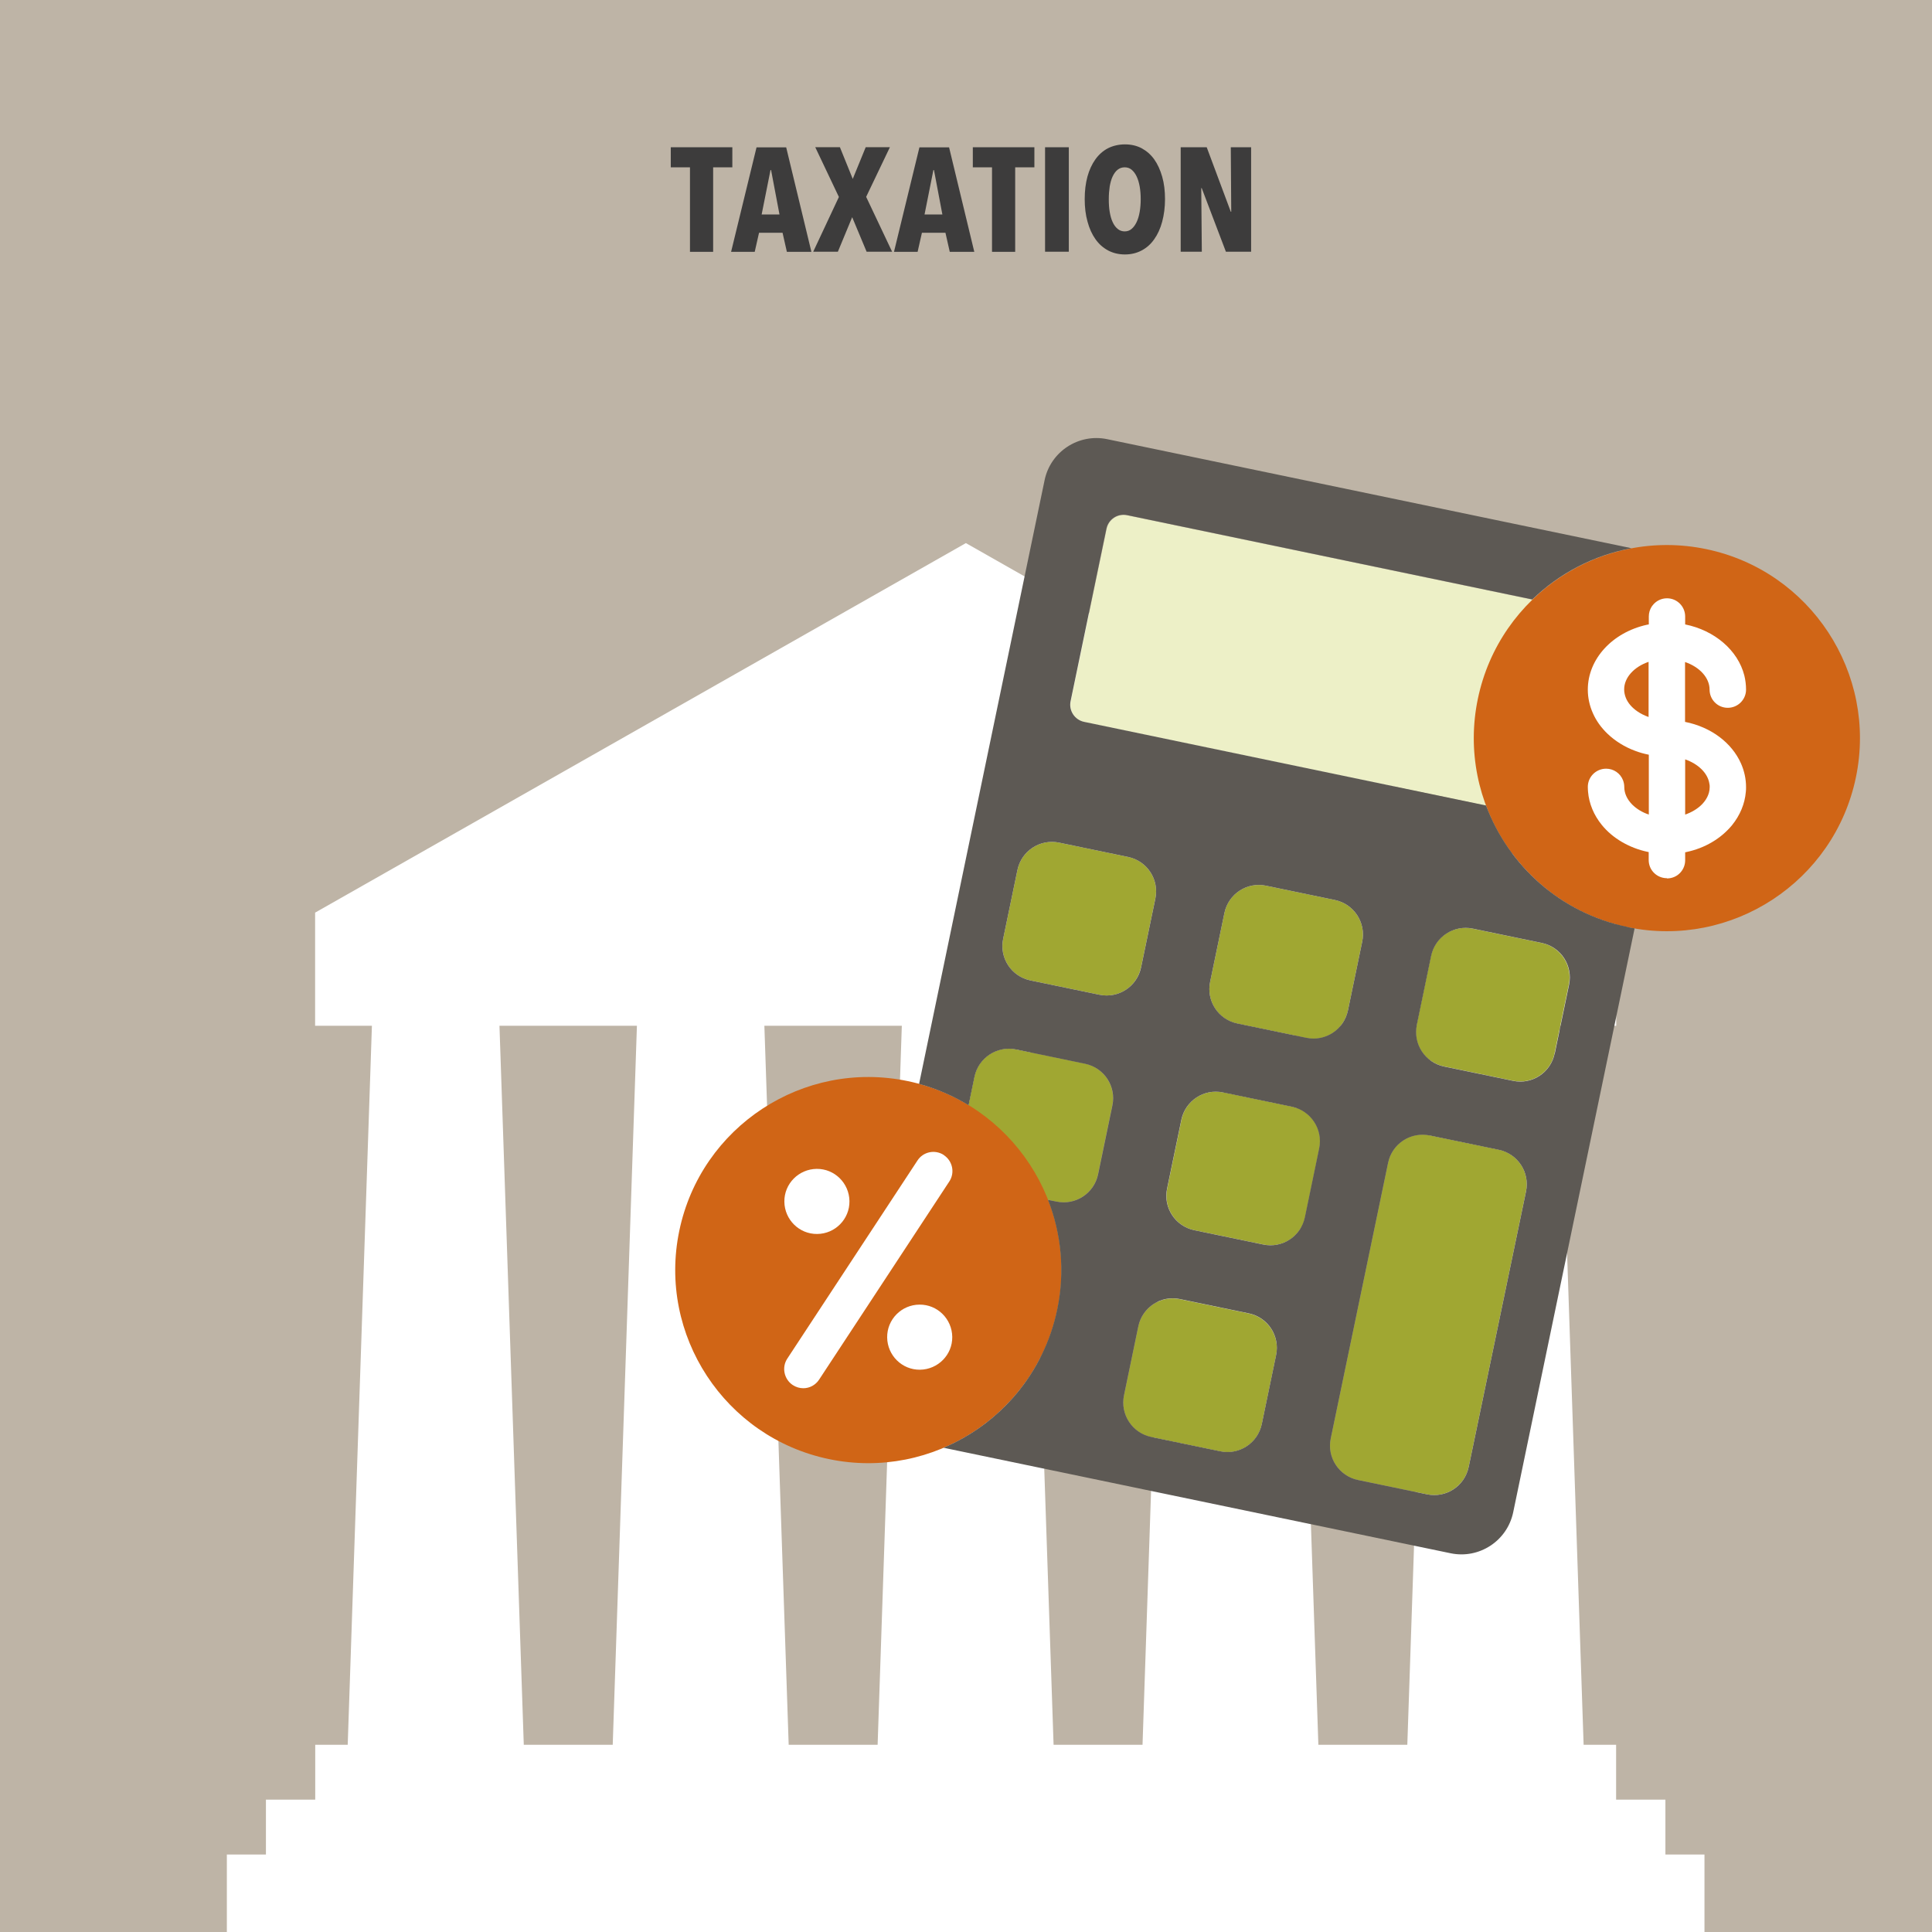 <?xml version="1.0" encoding="UTF-8"?>
<svg id="Laag_1" data-name="Laag 1" xmlns="http://www.w3.org/2000/svg" xmlns:xlink="http://www.w3.org/1999/xlink" viewBox="0 0 170.08 170.08">
  <defs>
    <style>
      .cls-1 {
        clip-path: url(#clippath);
      }

      .cls-2 {
        fill: none;
      }

      .cls-2, .cls-3, .cls-4, .cls-5, .cls-6, .cls-7, .cls-8, .cls-9 {
        stroke-width: 0px;
      }

      .cls-10 {
        clip-path: url(#clippath-1);
      }

      .cls-3 {
        fill: #5d5954;
      }

      .cls-4 {
        fill: #3d3c3c;
      }

      .cls-5 {
        fill: #beb4a6;
      }

      .cls-6 {
        fill: #d06516;
      }

      .cls-7 {
        fill: #a0a732;
      }

      .cls-8 {
        fill: #fff;
      }

      .cls-9 {
        fill: #edf0c7;
      }
    </style>
    <clipPath id="clippath">
      <rect class="cls-2" width="170.08" height="170.08"/>
    </clipPath>
    <clipPath id="clippath-1">
      <rect class="cls-2" width="170.08" height="170.08"/>
    </clipPath>
  </defs>
  <rect class="cls-5" width="170.08" height="170.08"/>
  <g class="cls-1">
    <path class="cls-4" d="m110.14,22.16v-9.2h-1.79l.04,5.68h-.04l-2.12-5.68h-2.29v9.2h1.86l-.05-5.6h.04l2.13,5.6h2.22Zm-9.81-3.51c-.06.35-.15.65-.27.9-.12.25-.26.45-.44.6-.17.15-.38.22-.61.22s-.44-.07-.62-.22c-.18-.15-.33-.35-.44-.6-.12-.25-.2-.55-.26-.9-.06-.35-.08-.72-.08-1.12s.03-.77.08-1.11c.06-.34.14-.64.26-.89.12-.25.26-.45.44-.59.18-.14.38-.21.62-.21s.44.07.61.21c.17.14.32.34.44.59.12.25.21.55.27.89.06.34.09.71.09,1.11s-.03.77-.09,1.12m1.98-3.1c-.17-.59-.4-1.1-.7-1.52-.3-.42-.67-.74-1.11-.98-.44-.23-.93-.34-1.47-.34s-1.05.12-1.49.34c-.44.23-.81.56-1.11.98-.3.42-.54.93-.7,1.52-.16.59-.24,1.25-.24,1.98s.08,1.39.25,1.99c.16.6.4,1.12.7,1.54.3.43.67.75,1.11.99.44.23.93.35,1.48.35s1.04-.12,1.47-.35c.44-.23.81-.56,1.11-.99.3-.42.54-.94.7-1.54.16-.6.25-1.27.25-1.99s-.08-1.39-.25-1.98m-8.22-2.59h-2.09v9.2h2.09v-9.2Zm-3.03,1.77v-1.77h-5.42v1.77h1.69v7.44h2.04v-7.44h1.69Zm-8.1,4.15h-1.57l.78-3.91h.05l.74,3.91Zm2.81,3.29l-2.22-9.2h-2.61l-2.24,9.2h2.08l.38-1.68h2.07l.38,1.68h2.17Zm-7.23,0l-2.29-4.84,2.09-4.37h-2.13l-1.14,2.79-1.13-2.79h-2.17l2.08,4.38-2.26,4.82h2.17l1.26-3.04,1.27,3.04h2.25Zm-9.92-3.29h-1.57l.78-3.91h.05l.74,3.91Zm2.81,3.29l-2.22-9.2h-2.61l-2.24,9.2h2.08l.38-1.68h2.07l.38,1.68h2.17Zm-6.96-7.44v-1.77h-5.42v1.77h1.69v7.44h2.04v-7.44h1.69Z"/>
  </g>
  <path class="cls-8" d="m43.97,90.3h12.1l-2.13,63.3h-7.83l-2.14-63.3Zm23.32,0h12.1l-2.13,63.3h-7.83l-2.14-63.3Zm23.32,0h12.1l-2.13,63.3h-7.83l-2.14-63.3Zm23.32,0h12.1l-2.14,63.3h-7.83l-2.14-63.3Zm-86.2-9.97h.01v9.97h5l-2.13,63.3h-2.86v4.83h-4.34v4.83h-3.44v6.82h130.08v-6.82h-3.44v-4.83h-4.34v-4.83h-2.86l-2.13-63.3h5v-9.97l-57.25-32.52-57.27,32.52Z"/>
  <g class="cls-10">
    <path class="cls-7" d="m106.53,86.44c-.35,1.68.72,3.32,2.4,3.67l6.07,1.26c1.67.35,3.31-.73,3.66-2.4l1.26-6.07c.35-1.68-.73-3.32-2.4-3.67l-6.07-1.26c-1.68-.35-3.32.73-3.66,2.4l-1.26,6.07Zm1.14,9.73c-1.68-.35-3.32.73-3.66,2.4l-1.26,6.07c-.35,1.68.73,3.32,2.4,3.66l6.07,1.26c1.68.35,3.32-.72,3.66-2.4l1.26-6.07c.35-1.68-.73-3.32-2.4-3.67l-6.07-1.26Zm14.53,6.19l-5.05,24.27c-.35,1.68.73,3.32,2.4,3.66l6.07,1.26c1.68.35,3.32-.73,3.67-2.4l5.05-24.27c.35-1.68-.73-3.32-2.4-3.67l-6.07-1.26c-1.68-.35-3.32.73-3.67,2.4m2.52-12.13c-.35,1.68.73,3.32,2.4,3.66l6.07,1.26c1.68.35,3.32-.73,3.66-2.4l1.26-6.07c.35-1.67-.73-3.32-2.4-3.66l-6.07-1.26c-1.68-.35-3.32.73-3.67,2.4l-1.26,6.07Zm-25.77,32.62c-.35,1.68.73,3.32,2.4,3.67l6.07,1.26c1.67.35,3.32-.73,3.66-2.4l1.26-6.07c.35-1.68-.73-3.32-2.4-3.67l-6.07-1.26c-1.68-.35-3.31.73-3.66,2.4l-1.26,6.07Zm1.5-37.67l1.26-6.07c.35-1.67-.73-3.32-2.4-3.66l-6.07-1.26c-1.68-.35-3.32.73-3.67,2.4l-1.26,6.07c-.35,1.68.73,3.32,2.4,3.66l6.07,1.26c1.68.35,3.32-.72,3.66-2.4m-15.71,11.84l-5.59,25.99,8.33,1.66c2.75-2.36,4.79-5.59,5.59-9.4.7-3.35.35-6.67-.81-9.64l.75.16c1.67.35,3.32-.73,3.66-2.4l1.26-6.07c.35-1.68-.73-3.32-2.4-3.67l-6.07-1.26c-1.68-.35-3.32.73-3.67,2.4l-.52,2.51c-.17-.1-.36-.18-.53-.27"/>
    <path class="cls-9" d="m146.3,54.23l-10.49-2.19c-.3.25-.62.48-.9.75l-35.66-7.42c-.84-.18-1.66.36-1.83,1.2l-3.16,15.17c-.17.84.36,1.66,1.2,1.83l35.37,7.36c.13.35.3.67.45,1.01l11.16,2.33,3.86-20.04Z"/>
    <path class="cls-6" d="m163.38,68.44c1.91-9.17-4-18.19-13.18-20.1-9.18-1.91-18.19,4-20.1,13.18-1.91,9.17,4,18.19,13.18,20.1,9.17,1.91,18.19-4,20.1-13.18"/>
    <path class="cls-6" d="m93.08,115.27c1.91-9.17-4-18.19-13.18-20.1-9.18-1.91-18.19,4-20.1,13.18-1.91,9.17,4,18.19,13.18,20.1,9.17,1.91,18.19-4,20.1-13.18"/>
    <path class="cls-8" d="m83.09,101.68c-.78-.51-1.82-.29-2.32.48l-11.46,17.44c-.51.77-.29,1.82.48,2.33.29.19.61.28.93.28.54,0,1.07-.27,1.39-.76l11.46-17.44c.51-.77.29-1.81-.48-2.32"/>
    <path class="cls-8" d="m80.94,114.85c-1.58.01-2.86,1.31-2.84,2.89s1.31,2.86,2.89,2.84,2.86-1.31,2.84-2.89-1.31-2.86-2.89-2.84"/>
    <path class="cls-8" d="m71.94,108.63c1.58-.01,2.86-1.31,2.84-2.89s-1.31-2.86-2.89-2.84-2.86,1.31-2.84,2.89,1.31,2.86,2.89,2.84"/>
    <path class="cls-8" d="m146.74,77.31c-.46,0-.9-.2-1.2-.54-.26-.29-.4-.67-.4-1.06v-.7s-.07-.01-.1-.02c-.81-.17-1.57-.47-2.26-.87-.7-.41-1.29-.91-1.77-1.5-.7-.86-1.12-1.87-1.21-2.92-.01-.14-.02-.28-.02-.43,0-.88.72-1.6,1.61-1.6.66,0,1.25.4,1.49,1.02.07.19.11.39.11.59,0,.55.24,1.08.69,1.54.38.38.88.69,1.47.89v-5.27c-.41-.08-.81-.19-1.2-.34-.93-.34-1.77-.87-2.44-1.51-.56-.54-.99-1.14-1.28-1.8-.3-.67-.45-1.37-.45-2.08,0-2.68,2.14-5.03,5.2-5.71.06-.01.11-.02.17-.03v-.7c0-.31.09-.62.26-.88.03-.04.05-.07.07-.09.3-.4.77-.63,1.27-.63.89,0,1.6.72,1.6,1.6v.7c2.59.52,4.65,2.28,5.21,4.5.1.41.15.83.15,1.24,0,.88-.72,1.6-1.61,1.6s-1.6-.72-1.6-1.6c0-1.04-.87-1.99-2.16-2.43v5.27c2.27.45,4.11,1.82,4.93,3.67.29.66.44,1.36.44,2.07,0,.15,0,.29-.02.43-.09,1.05-.51,2.05-1.21,2.92-.48.58-1.07,1.09-1.77,1.5-.69.41-1.46.7-2.26.87-.03,0-.07.02-.1.02v.7c0,.39-.14.77-.4,1.06-.3.35-.74.54-1.2.54m1.6-10.47v4.85c.58-.2,1.09-.51,1.47-.89.31-.32.69-.84.69-1.54,0-.1,0-.19-.03-.3-.14-.92-.98-1.73-2.13-2.13m-3.21-8.59c-1.29.44-2.16,1.39-2.16,2.43,0,.25.05.5.15.75.18.45.54.86,1.02,1.19.29.2.62.36.98.49v-4.85Z"/>
    <path class="cls-3" d="m136.86,92.75c-.35,1.68-1.99,2.75-3.66,2.4l-6.07-1.26c-1.68-.35-2.75-1.99-2.4-3.67l1.26-6.07c.35-1.67,1.99-2.75,3.67-2.4l6.07,1.26c1.68.35,2.75,1.99,2.4,3.67l-1.26,6.07Zm-7.57,36.4c-.35,1.68-1.99,2.75-3.67,2.4l-6.07-1.26c-1.68-.35-2.75-1.99-2.4-3.66l5.05-24.27c.35-1.68,1.99-2.75,3.67-2.4l6.07,1.26c1.68.35,2.75,1.99,2.4,3.67l-5.05,24.27Zm-10.63-40.19c-.35,1.68-1.99,2.75-3.66,2.4l-6.07-1.26c-1.68-.35-2.75-1.99-2.4-3.66l1.26-6.07c.35-1.68,1.99-2.75,3.66-2.4l6.07,1.26c1.67.35,2.75,1.99,2.4,3.67l-1.26,6.07Zm-3.79,18.2c-.35,1.68-1.99,2.75-3.66,2.4l-6.07-1.26c-1.68-.35-2.75-1.99-2.4-3.66l1.26-6.07c.35-1.67,1.99-2.75,3.66-2.4l6.07,1.26c1.67.35,2.75,1.99,2.4,3.66l-1.26,6.07Zm-3.79,18.2c-.35,1.68-1.99,2.75-3.66,2.4l-6.07-1.26c-1.68-.35-2.75-1.99-2.4-3.67l1.26-6.07c.35-1.68,1.99-2.75,3.66-2.4l6.07,1.26c1.68.35,2.75,1.99,2.4,3.67l-1.26,6.07Zm-10.63-40.19c-.35,1.68-1.99,2.75-3.67,2.4l-6.07-1.26c-1.68-.35-2.75-1.99-2.4-3.66l1.26-6.07c.35-1.67,1.99-2.75,3.67-2.4l6.07,1.26c1.68.35,2.75,1.99,2.4,3.67l-1.26,6.07Zm42.82-3.57c-5.91-1.23-10.47-5.41-12.45-10.69l-35.37-7.36c-.84-.17-1.38-1-1.2-1.83l3.15-15.17c.17-.84.99-1.38,1.83-1.2l35.66,7.42c2.39-2.31,5.42-3.9,8.73-4.51l-46.16-9.6c-2.51-.52-4.98,1.1-5.5,3.61l-11.05,53.15c1.57.43,3.03,1.07,4.36,1.88l.52-2.51c.35-1.67,1.99-2.75,3.67-2.4l6.07,1.26c1.68.35,2.75,1.99,2.4,3.66l-1.26,6.07c-.35,1.68-1.99,2.75-3.66,2.4l-.75-.15c1.16,2.97,1.51,6.29.81,9.64-1.18,5.66-5.06,10.08-10.01,12.18l44.65,9.29c2.51.52,4.97-1.09,5.5-3.6l10.69-51.41c-.21-.03-.41-.07-.62-.12"/>
  </g>
</svg>